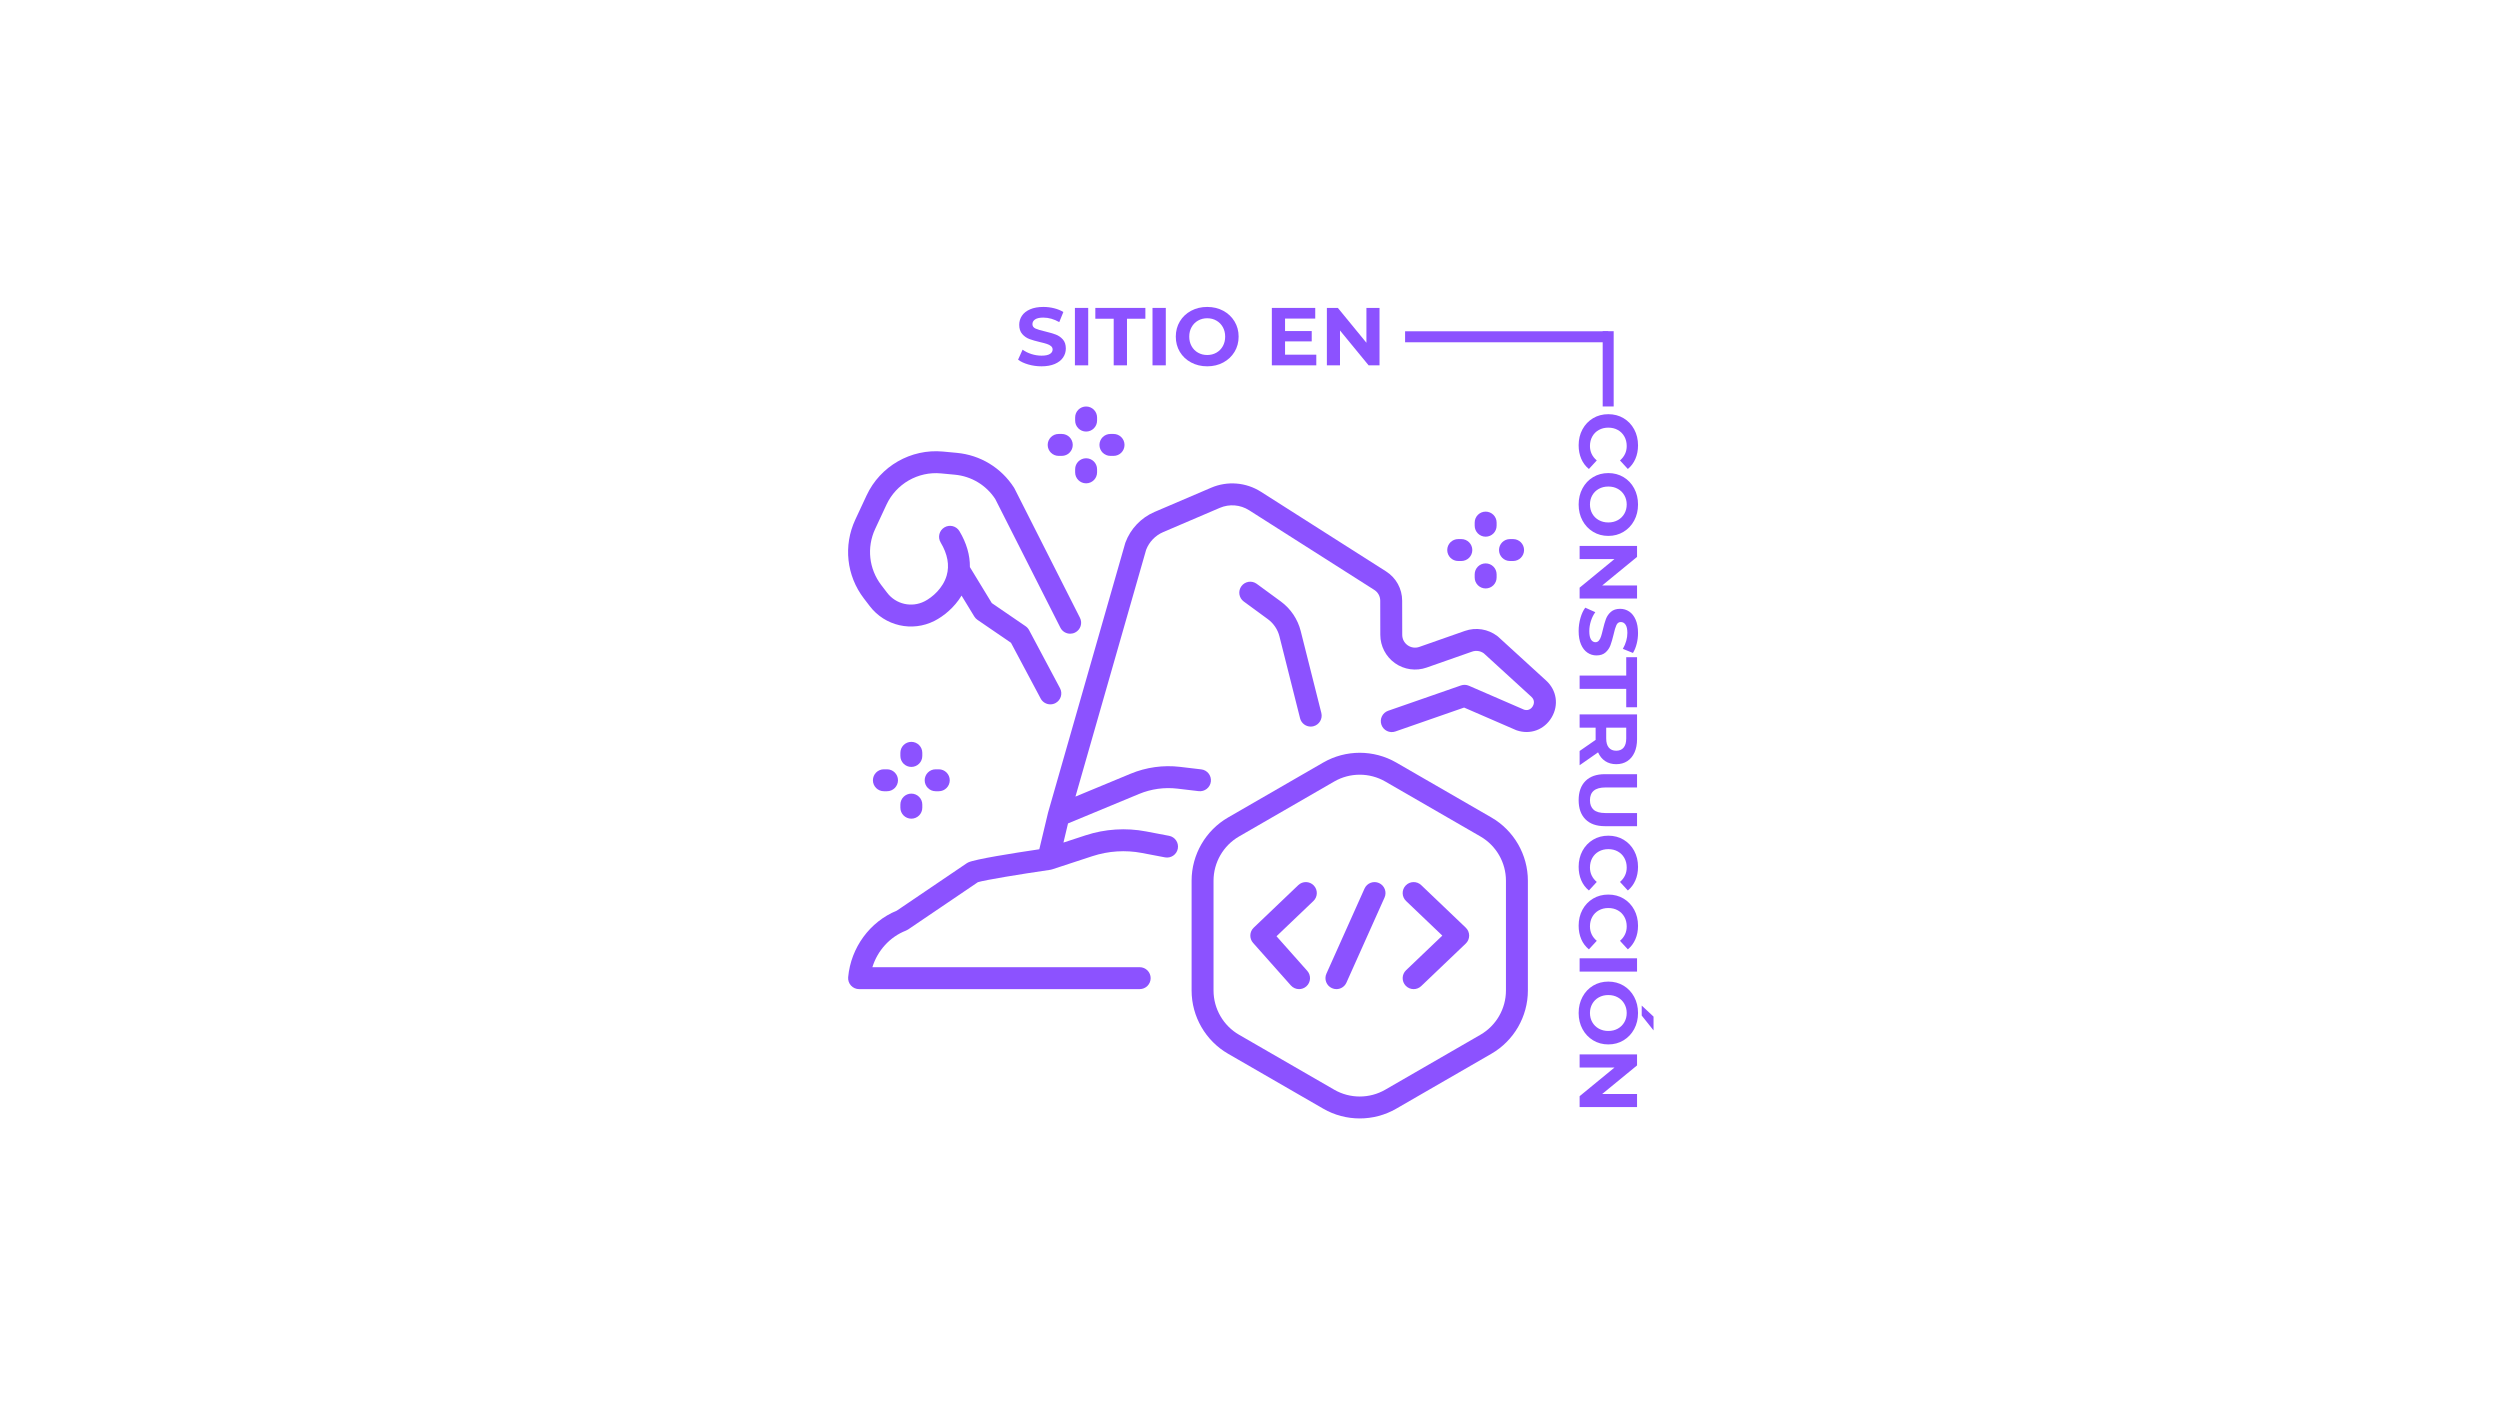 <svg xmlns="http://www.w3.org/2000/svg" xmlns:xlink="http://www.w3.org/1999/xlink" width="1920" zoomAndPan="magnify" viewBox="0 0 1440 810" height="1080" preserveAspectRatio="xMidYMid meet" version="1.0"><defs><g/><clipPath id="87e9c9cc11"><path d="M 686 433 L 881 433 L 881 644.199 L 686 644.199 Z M 686 433 " clip-rule="nonzero"/></clipPath><clipPath id="327bb238e0"><path d="M 619 234.145 L 632 234.145 L 632 249 L 619 249 Z M 619 234.145 " clip-rule="nonzero"/></clipPath></defs><rect x="-144" width="1728" fill="#ffffff" y="-81" height="972" fill-opacity="1"/><rect x="-144" width="1728" fill="#ffffff" y="-81" height="972" fill-opacity="1"/><g clip-path="url(#87e9c9cc11)"><path fill="#8c52ff" d="M 859.039 470.859 L 804.23 439.215 C 791.266 431.727 775.156 431.727 762.191 439.215 L 707.383 470.859 C 694.414 478.344 686.363 492.293 686.363 507.266 L 686.363 570.555 C 686.363 585.523 694.414 599.477 707.383 606.961 L 762.191 638.605 C 768.672 642.348 775.941 644.219 783.211 644.219 C 790.48 644.219 797.75 642.348 804.23 638.605 L 859.039 606.961 C 872.008 599.473 880.059 585.523 880.059 570.555 L 880.059 507.266 C 880.059 492.293 872.008 478.344 859.039 470.859 Z M 867.426 570.555 C 867.426 581.027 861.793 590.785 852.723 596.02 L 797.914 627.664 C 788.844 632.902 777.578 632.902 768.508 627.664 L 713.699 596.02 C 704.629 590.785 698.996 581.027 698.996 570.555 L 698.996 507.266 C 698.996 496.793 704.629 487.035 713.699 481.801 L 768.508 450.156 C 773.043 447.535 778.125 446.227 783.211 446.227 C 788.293 446.227 793.379 447.539 797.914 450.156 L 852.723 481.801 C 861.793 487.035 867.426 496.793 867.426 507.266 Z M 867.426 570.555 " fill-opacity="1" fill-rule="nonzero"/></g><path fill="#8c52ff" d="M 747.809 509.832 L 722.137 534.34 C 719.676 536.688 719.52 540.562 721.773 543.102 L 743.535 567.613 C 744.785 569.02 746.52 569.734 748.262 569.734 C 749.754 569.734 751.25 569.211 752.453 568.145 C 755.062 565.828 755.301 561.836 752.984 559.227 L 735.266 539.273 L 756.531 518.969 C 759.055 516.559 759.148 512.559 756.738 510.039 C 754.328 507.512 750.328 507.422 747.809 509.832 Z M 747.809 509.832 " fill-opacity="1" fill-rule="nonzero"/><path fill="#8c52ff" d="M 818.613 509.832 C 816.09 507.422 812.094 507.512 809.684 510.039 C 807.273 512.559 807.367 516.559 809.891 518.969 L 830.777 538.91 L 809.891 558.852 C 807.367 561.262 807.273 565.258 809.684 567.781 C 810.926 569.082 812.586 569.738 814.254 569.738 C 815.82 569.738 817.391 569.156 818.613 567.988 L 844.285 543.48 C 845.535 542.289 846.238 540.637 846.238 538.91 C 846.238 537.184 845.535 535.531 844.285 534.34 Z M 818.613 509.832 " fill-opacity="1" fill-rule="nonzero"/><path fill="#8c52ff" d="M 794.312 508.633 C 791.129 507.211 787.391 508.633 785.965 511.816 L 764.012 560.836 C 762.586 564.02 764.012 567.758 767.195 569.184 C 768.035 569.559 768.91 569.738 769.773 569.738 C 772.188 569.738 774.492 568.348 775.543 566 L 797.496 516.98 C 798.922 513.797 797.496 510.059 794.312 508.633 Z M 794.312 508.633 " fill-opacity="1" fill-rule="nonzero"/><path fill="#8c52ff" d="M 730.281 356.633 C 733.586 359.059 735.961 362.582 736.961 366.555 L 748.84 413.742 C 749.562 416.605 752.137 418.516 754.961 418.516 C 755.473 418.516 755.992 418.453 756.508 418.324 C 759.891 417.473 761.941 414.039 761.09 410.656 L 749.211 363.473 C 747.492 356.648 743.422 350.602 737.746 346.441 L 723.875 336.285 C 721.062 334.227 717.109 334.832 715.051 337.648 C 712.988 340.461 713.598 344.414 716.414 346.477 Z M 730.281 356.633 " fill-opacity="1" fill-rule="nonzero"/><path fill="#8c52ff" d="M 890.574 392.008 L 862.949 366.77 C 862.812 366.648 862.676 366.531 862.527 366.418 C 857.148 362.297 850.121 361.176 843.727 363.422 L 817.523 372.617 C 815.234 373.418 812.785 373.078 810.809 371.676 C 808.828 370.277 807.691 368.082 807.688 365.66 L 807.645 345.98 C 807.629 339.117 804.164 332.82 798.375 329.133 L 726.273 283.246 C 717.699 277.789 706.996 276.918 697.648 280.918 L 665.004 294.883 C 657.277 298.191 651.172 304.605 648.25 312.484 C 648.195 312.637 648.145 312.789 648.102 312.941 L 603.711 467.957 C 603.703 467.988 603.699 468.023 603.691 468.055 C 603.676 468.113 603.656 468.168 603.641 468.23 L 598.637 489.176 C 583.445 491.43 561.797 494.871 557.719 496.738 C 557.398 496.887 557.094 497.059 556.805 497.254 L 516.539 524.543 C 501.051 530.875 490.094 545.828 488.543 562.844 C 488.383 564.613 488.973 566.367 490.168 567.676 C 491.363 568.988 493.059 569.734 494.832 569.734 L 656.461 569.734 C 659.949 569.734 662.777 566.906 662.777 563.418 C 662.777 559.93 659.949 557.102 656.461 557.102 L 502.488 557.102 C 505.445 547.551 512.543 539.648 521.809 536.039 C 522.25 535.867 522.672 535.648 523.062 535.383 L 563.258 508.141 C 567.383 506.875 587.285 503.586 604.906 501.02 C 605.266 500.969 605.621 500.887 605.965 500.773 L 629.25 493.141 C 638.418 490.137 648.273 489.504 657.75 491.309 L 671.031 493.84 C 674.469 494.492 677.77 492.242 678.418 488.816 C 679.074 485.391 676.824 482.082 673.398 481.43 L 660.113 478.898 C 648.543 476.695 636.508 477.469 625.312 481.137 L 612.547 485.32 L 615.18 474.293 L 656.117 457.312 C 663.078 454.426 670.707 453.367 678.188 454.254 L 690.441 455.703 C 693.898 456.113 697.047 453.641 697.457 450.176 C 697.867 446.711 695.391 443.57 691.926 443.16 L 679.672 441.711 C 670.047 440.574 660.23 441.934 651.277 445.645 L 619.461 458.844 L 660.176 316.664 C 661.926 312.117 665.484 308.418 669.973 306.496 L 702.617 292.527 C 708.129 290.172 714.438 290.684 719.492 293.902 L 791.59 339.789 C 793.727 341.148 795.008 343.473 795.012 346.008 L 795.055 365.684 C 795.066 372.156 798.23 378.25 803.516 381.988 C 808.797 385.727 815.598 386.676 821.703 384.535 L 847.91 375.34 C 850.199 374.535 852.703 374.898 854.664 376.305 L 882.055 401.332 C 884.496 403.559 883.301 406.078 882.875 406.797 C 882.461 407.5 880.895 409.684 877.902 408.789 L 846.082 394.988 C 844.625 394.359 842.988 394.301 841.492 394.82 L 799.582 409.402 C 796.289 410.547 794.547 414.148 795.695 417.441 C 796.84 420.738 800.441 422.48 803.734 421.332 L 843.316 407.559 L 873.164 420.504 C 873.324 420.574 873.488 420.637 873.656 420.695 C 881.48 423.332 889.562 420.328 893.758 413.211 C 897.953 406.102 896.676 397.578 890.574 392.008 Z M 890.574 392.008 " fill-opacity="1" fill-rule="nonzero"/><path fill="#8c52ff" d="M 501 349.156 C 509.738 360.582 525.395 364.152 538.227 357.641 C 543.516 354.957 549.691 349.969 553.859 343.066 L 561.191 355.105 C 561.656 355.867 562.281 356.527 563.02 357.031 L 582.324 370.246 L 599.426 402.363 C 600.559 404.496 602.746 405.711 605.004 405.711 C 606.004 405.711 607.023 405.473 607.969 404.969 C 611.047 403.328 612.215 399.504 610.574 396.422 L 592.746 362.938 C 592.266 362.043 591.578 361.273 590.738 360.695 L 571.277 347.375 L 558.656 326.648 C 558.766 319.84 556.746 312.812 552.641 305.957 C 550.852 302.961 546.973 301.988 543.98 303.777 C 540.984 305.57 540.012 309.449 541.801 312.441 C 545.824 319.16 546.996 325.574 545.285 331.496 C 543.188 338.758 537.094 344.051 532.512 346.375 C 525.109 350.133 516.074 348.074 511.035 341.48 L 507.605 337 C 500.488 327.691 499.137 315.309 504.086 304.688 L 510.617 290.668 C 516.207 278.672 528.809 271.438 541.988 272.676 L 549.973 273.426 C 559.516 274.32 567.98 279.406 573.246 287.398 L 610.785 361.551 C 611.898 363.75 614.121 365.016 616.426 365.016 C 617.387 365.016 618.359 364.797 619.273 364.332 C 622.387 362.758 623.633 358.957 622.055 355.844 L 584.359 281.387 C 584.262 281.191 584.152 281 584.031 280.816 C 576.668 269.395 564.684 262.117 551.152 260.848 L 543.164 260.098 C 524.684 258.371 507.004 268.508 499.168 285.332 L 492.633 299.352 C 485.695 314.25 487.586 331.617 497.57 344.672 Z M 501 349.156 " fill-opacity="1" fill-rule="nonzero"/><path fill="#8c52ff" d="M 531.246 433.625 C 531.246 430.133 528.418 427.309 524.93 427.309 C 521.441 427.309 518.613 430.133 518.613 433.625 L 518.613 435.43 C 518.613 438.918 521.441 441.746 524.93 441.746 C 528.418 441.746 531.246 438.918 531.246 435.43 Z M 531.246 433.625 " fill-opacity="1" fill-rule="nonzero"/><path fill="#8c52ff" d="M 524.93 457.125 C 521.441 457.125 518.613 459.953 518.613 463.441 L 518.613 465.246 C 518.613 468.734 521.441 471.562 524.93 471.562 C 528.418 471.562 531.246 468.734 531.246 465.246 L 531.246 463.441 C 531.246 459.953 528.418 457.125 524.93 457.125 Z M 524.93 457.125 " fill-opacity="1" fill-rule="nonzero"/><path fill="#8c52ff" d="M 509.117 443.117 C 505.629 443.117 502.801 445.945 502.801 449.434 C 502.801 452.922 505.629 455.75 509.117 455.75 L 510.922 455.75 C 514.414 455.75 517.238 452.922 517.238 449.434 C 517.238 445.945 514.414 443.117 510.922 443.117 Z M 509.117 443.117 " fill-opacity="1" fill-rule="nonzero"/><path fill="#8c52ff" d="M 538.938 443.117 C 535.445 443.117 532.621 445.945 532.621 449.434 C 532.621 452.922 535.445 455.75 538.938 455.75 L 540.742 455.75 C 544.23 455.75 547.059 452.922 547.059 449.434 C 547.059 445.945 544.23 443.117 540.742 443.117 Z M 538.938 443.117 " fill-opacity="1" fill-rule="nonzero"/><g clip-path="url(#327bb238e0)"><path fill="#8c52ff" d="M 625.598 248.582 C 629.086 248.582 631.914 245.754 631.914 242.266 L 631.914 240.461 C 631.914 236.973 629.086 234.145 625.598 234.145 C 622.109 234.145 619.281 236.973 619.281 240.461 L 619.281 242.266 C 619.281 245.754 622.109 248.582 625.598 248.582 Z M 625.598 248.582 " fill-opacity="1" fill-rule="nonzero"/></g><path fill="#8c52ff" d="M 625.598 278.398 C 629.086 278.398 631.914 275.574 631.914 272.082 L 631.914 270.277 C 631.914 266.789 629.086 263.961 625.598 263.961 C 622.109 263.961 619.281 266.789 619.281 270.277 L 619.281 272.082 C 619.281 275.57 622.109 278.398 625.598 278.398 Z M 625.598 278.398 " fill-opacity="1" fill-rule="nonzero"/><path fill="#8c52ff" d="M 609.785 262.59 L 611.59 262.59 C 615.078 262.59 617.906 259.762 617.906 256.273 C 617.906 252.781 615.078 249.957 611.59 249.957 L 609.785 249.957 C 606.297 249.957 603.469 252.781 603.469 256.273 C 603.469 259.762 606.297 262.59 609.785 262.59 Z M 609.785 262.59 " fill-opacity="1" fill-rule="nonzero"/><path fill="#8c52ff" d="M 639.602 262.59 L 641.406 262.59 C 644.898 262.59 647.723 259.762 647.723 256.273 C 647.723 252.781 644.898 249.957 641.406 249.957 L 639.602 249.957 C 636.113 249.957 633.285 252.781 633.285 256.273 C 633.285 259.762 636.113 262.59 639.602 262.59 Z M 639.602 262.59 " fill-opacity="1" fill-rule="nonzero"/><path fill="#8c52ff" d="M 855.734 309.133 C 859.223 309.133 862.051 306.305 862.051 302.816 L 862.051 301.012 C 862.051 297.523 859.223 294.695 855.734 294.695 C 852.246 294.695 849.418 297.523 849.418 301.012 L 849.418 302.816 C 849.418 306.305 852.246 309.133 855.734 309.133 Z M 855.734 309.133 " fill-opacity="1" fill-rule="nonzero"/><path fill="#8c52ff" d="M 855.734 338.949 C 859.223 338.949 862.051 336.125 862.051 332.633 L 862.051 330.828 C 862.051 327.34 859.223 324.512 855.734 324.512 C 852.246 324.512 849.418 327.34 849.418 330.828 L 849.418 332.633 C 849.418 336.125 852.246 338.949 855.734 338.949 Z M 855.734 338.949 " fill-opacity="1" fill-rule="nonzero"/><path fill="#8c52ff" d="M 839.926 323.141 L 841.73 323.141 C 845.219 323.141 848.047 320.312 848.047 316.824 C 848.047 313.336 845.219 310.508 841.73 310.508 L 839.926 310.508 C 836.434 310.508 833.609 313.336 833.609 316.824 C 833.609 320.312 836.434 323.141 839.926 323.141 Z M 839.926 323.141 " fill-opacity="1" fill-rule="nonzero"/><path fill="#8c52ff" d="M 869.742 323.141 L 871.547 323.141 C 875.035 323.141 877.863 320.312 877.863 316.824 C 877.863 313.336 875.035 310.508 871.547 310.508 L 869.742 310.508 C 866.254 310.508 863.426 313.336 863.426 316.824 C 863.426 320.312 866.254 323.141 869.742 323.141 Z M 869.742 323.141 " fill-opacity="1" fill-rule="nonzero"/><g fill="#8c52ff" fill-opacity="1"><g transform="translate(585.088, 210.436)"><g><path d="M 14.797 0.562 C 12.18 0.562 9.648 0.207 7.203 -0.5 C 4.766 -1.207 2.805 -2.129 1.328 -3.266 L 3.922 -9.031 C 5.336 -7.988 7.02 -7.148 8.969 -6.516 C 10.926 -5.891 12.883 -5.578 14.844 -5.578 C 17.008 -5.578 18.613 -5.898 19.656 -6.547 C 20.695 -7.191 21.219 -8.051 21.219 -9.125 C 21.219 -9.906 20.91 -10.555 20.297 -11.078 C 19.68 -11.598 18.891 -12.016 17.922 -12.328 C 16.961 -12.648 15.664 -13 14.031 -13.375 C 11.508 -13.969 9.445 -14.562 7.844 -15.156 C 6.238 -15.758 4.859 -16.723 3.703 -18.047 C 2.555 -19.367 1.984 -21.133 1.984 -23.344 C 1.984 -25.258 2.504 -27 3.547 -28.562 C 4.586 -30.125 6.156 -31.359 8.25 -32.266 C 10.344 -33.18 12.898 -33.641 15.922 -33.641 C 18.035 -33.641 20.098 -33.383 22.109 -32.875 C 24.129 -32.375 25.895 -31.656 27.406 -30.719 L 25.047 -24.906 C 21.984 -26.633 18.926 -27.5 15.875 -27.5 C 13.727 -27.5 12.145 -27.148 11.125 -26.453 C 10.102 -25.766 9.594 -24.852 9.594 -23.719 C 9.594 -22.582 10.18 -21.738 11.359 -21.188 C 12.547 -20.633 14.352 -20.094 16.781 -19.562 C 19.289 -18.957 21.348 -18.359 22.953 -17.766 C 24.566 -17.172 25.945 -16.227 27.094 -14.938 C 28.25 -13.645 28.828 -11.895 28.828 -9.688 C 28.828 -7.789 28.297 -6.062 27.234 -4.5 C 26.18 -2.945 24.598 -1.711 22.484 -0.797 C 20.379 0.109 17.816 0.562 14.797 0.562 Z M 14.797 0.562 "/></g></g></g><g fill="#8c52ff" fill-opacity="1"><g transform="translate(615.229, 210.436)"><g><path d="M 3.922 -33.078 L 11.578 -33.078 L 11.578 0 L 3.922 0 Z M 3.922 -33.078 "/></g></g></g><g fill="#8c52ff" fill-opacity="1"><g transform="translate(630.724, 210.436)"><g><path d="M 10.766 -26.844 L 0.188 -26.844 L 0.188 -33.078 L 29.016 -33.078 L 29.016 -26.844 L 18.422 -26.844 L 18.422 0 L 10.766 0 Z M 10.766 -26.844 "/></g></g></g><g fill="#8c52ff" fill-opacity="1"><g transform="translate(659.92, 210.436)"><g><path d="M 3.922 -33.078 L 11.578 -33.078 L 11.578 0 L 3.922 0 Z M 3.922 -33.078 "/></g></g></g><g fill="#8c52ff" fill-opacity="1"><g transform="translate(675.415, 210.436)"><g><path d="M 19.938 0.562 C 16.508 0.562 13.414 -0.176 10.656 -1.656 C 7.895 -3.133 5.734 -5.172 4.172 -7.766 C 2.617 -10.367 1.844 -13.289 1.844 -16.531 C 1.844 -19.781 2.617 -22.703 4.172 -25.297 C 5.734 -27.898 7.895 -29.941 10.656 -31.422 C 13.414 -32.898 16.508 -33.641 19.938 -33.641 C 23.375 -33.641 26.461 -32.898 29.203 -31.422 C 31.941 -29.941 34.098 -27.898 35.672 -25.297 C 37.242 -22.703 38.031 -19.781 38.031 -16.531 C 38.031 -13.289 37.242 -10.367 35.672 -7.766 C 34.098 -5.172 31.941 -3.133 29.203 -1.656 C 26.461 -0.176 23.375 0.562 19.938 0.562 Z M 19.938 -5.953 C 21.895 -5.953 23.66 -6.398 25.234 -7.297 C 26.805 -8.191 28.039 -9.441 28.938 -11.047 C 29.832 -12.66 30.281 -14.488 30.281 -16.531 C 30.281 -18.582 29.832 -20.41 28.938 -22.016 C 28.039 -23.617 26.805 -24.867 25.234 -25.766 C 23.66 -26.672 21.895 -27.125 19.938 -27.125 C 17.988 -27.125 16.223 -26.672 14.641 -25.766 C 13.066 -24.867 11.832 -23.617 10.938 -22.016 C 10.039 -20.41 9.594 -18.582 9.594 -16.531 C 9.594 -14.488 10.039 -12.66 10.938 -11.047 C 11.832 -9.441 13.066 -8.191 14.641 -7.297 C 16.223 -6.398 17.988 -5.953 19.938 -5.953 Z M 19.938 -5.953 "/></g></g></g><g fill="#8c52ff" fill-opacity="1"><g transform="translate(715.288, 210.436)"><g/></g></g><g fill="#8c52ff" fill-opacity="1"><g transform="translate(728.658, 210.436)"><g><path d="M 29.531 -6.141 L 29.531 0 L 3.922 0 L 3.922 -33.078 L 28.922 -33.078 L 28.922 -26.938 L 11.531 -26.938 L 11.531 -19.75 L 26.891 -19.75 L 26.891 -13.797 L 11.531 -13.797 L 11.531 -6.141 Z M 29.531 -6.141 "/></g></g></g><g fill="#8c52ff" fill-opacity="1"><g transform="translate(760.357, 210.436)"><g><path d="M 34.25 -33.078 L 34.25 0 L 27.969 0 L 11.484 -20.078 L 11.484 0 L 3.922 0 L 3.922 -33.078 L 10.25 -33.078 L 26.703 -13 L 26.703 -33.078 Z M 34.25 -33.078 "/></g></g></g><g fill="#8c52ff" fill-opacity="1"><g transform="translate(909.862, 236.732)"><g><path d="M -0.562 19.75 C -0.562 16.375 0.164 13.32 1.625 10.594 C 3.094 7.875 5.125 5.734 7.719 4.172 C 10.32 2.617 13.258 1.844 16.531 1.844 C 19.812 1.844 22.75 2.617 25.344 4.172 C 27.945 5.734 29.977 7.875 31.438 10.594 C 32.906 13.32 33.641 16.391 33.641 19.797 C 33.641 22.66 33.133 25.25 32.125 27.562 C 31.125 29.883 29.676 31.832 27.781 33.406 L 23.25 28.484 C 25.832 26.254 27.125 23.484 27.125 20.172 C 27.125 18.129 26.672 16.301 25.766 14.688 C 24.867 13.082 23.617 11.832 22.016 10.938 C 20.41 10.039 18.582 9.594 16.531 9.594 C 14.488 9.594 12.66 10.039 11.047 10.938 C 9.441 11.832 8.191 13.082 7.297 14.688 C 6.398 16.301 5.953 18.129 5.953 20.172 C 5.953 23.484 7.258 26.254 9.875 28.484 L 5.344 33.406 C 3.414 31.832 1.945 29.879 0.938 27.547 C -0.062 25.211 -0.562 22.613 -0.562 19.75 Z M -0.562 19.75 "/></g></g></g><g fill="#8c52ff" fill-opacity="1"><g transform="translate(909.862, 270.652)"><g><path d="M -0.562 19.938 C -0.562 16.508 0.176 13.414 1.656 10.656 C 3.133 7.895 5.172 5.734 7.766 4.172 C 10.367 2.617 13.289 1.844 16.531 1.844 C 19.781 1.844 22.703 2.617 25.297 4.172 C 27.898 5.734 29.941 7.895 31.422 10.656 C 32.898 13.414 33.641 16.508 33.641 19.938 C 33.641 23.375 32.898 26.461 31.422 29.203 C 29.941 31.941 27.898 34.098 25.297 35.672 C 22.703 37.242 19.781 38.031 16.531 38.031 C 13.289 38.031 10.367 37.242 7.766 35.672 C 5.172 34.098 3.133 31.941 1.656 29.203 C 0.176 26.461 -0.562 23.375 -0.562 19.938 Z M 5.953 19.938 C 5.953 21.895 6.398 23.66 7.297 25.234 C 8.191 26.805 9.441 28.039 11.047 28.938 C 12.66 29.832 14.488 30.281 16.531 30.281 C 18.582 30.281 20.41 29.832 22.016 28.938 C 23.617 28.039 24.867 26.805 25.766 25.234 C 26.672 23.66 27.125 21.895 27.125 19.938 C 27.125 17.988 26.672 16.223 25.766 14.641 C 24.867 13.066 23.617 11.832 22.016 10.938 C 20.41 10.039 18.582 9.594 16.531 9.594 C 14.488 9.594 12.66 10.039 11.047 10.938 C 9.441 11.832 8.191 13.066 7.297 14.641 C 6.398 16.223 5.953 17.988 5.953 19.938 Z M 5.953 19.938 "/></g></g></g><g fill="#8c52ff" fill-opacity="1"><g transform="translate(909.862, 310.524)"><g><path d="M 33.078 34.25 L 0 34.25 L 0 27.969 L 20.078 11.484 L 0 11.484 L 0 3.922 L 33.078 3.922 L 33.078 10.25 L 13 26.703 L 33.078 26.703 Z M 33.078 34.25 "/></g></g></g><g fill="#8c52ff" fill-opacity="1"><g transform="translate(909.862, 348.696)"><g><path d="M -0.562 14.797 C -0.562 12.18 -0.207 9.648 0.5 7.203 C 1.207 4.766 2.129 2.805 3.266 1.328 L 9.031 3.922 C 7.988 5.336 7.148 7.02 6.516 8.969 C 5.891 10.926 5.578 12.883 5.578 14.844 C 5.578 17.008 5.898 18.613 6.547 19.656 C 7.191 20.695 8.051 21.219 9.125 21.219 C 9.906 21.219 10.555 20.91 11.078 20.297 C 11.598 19.68 12.016 18.891 12.328 17.922 C 12.648 16.961 13 15.664 13.375 14.031 C 13.969 11.508 14.562 9.445 15.156 7.844 C 15.758 6.238 16.723 4.859 18.047 3.703 C 19.367 2.555 21.133 1.984 23.344 1.984 C 25.258 1.984 27 2.504 28.562 3.547 C 30.125 4.586 31.359 6.156 32.266 8.25 C 33.18 10.344 33.641 12.898 33.641 15.922 C 33.641 18.035 33.383 20.098 32.875 22.109 C 32.375 24.129 31.656 25.895 30.719 27.406 L 24.906 25.047 C 26.633 21.984 27.5 18.926 27.5 15.875 C 27.5 13.727 27.148 12.145 26.453 11.125 C 25.766 10.102 24.852 9.594 23.719 9.594 C 22.582 9.594 21.738 10.18 21.188 11.359 C 20.633 12.547 20.094 14.352 19.562 16.781 C 18.957 19.289 18.359 21.348 17.766 22.953 C 17.172 24.566 16.227 25.945 14.938 27.094 C 13.645 28.25 11.895 28.828 9.688 28.828 C 7.789 28.828 6.062 28.297 4.5 27.234 C 2.945 26.18 1.711 24.598 0.797 22.484 C -0.109 20.379 -0.562 17.816 -0.562 14.797 Z M -0.562 14.797 "/></g></g></g><g fill="#8c52ff" fill-opacity="1"><g transform="translate(909.862, 378.364)"><g><path d="M 26.844 10.766 L 26.844 0.188 L 33.078 0.188 L 33.078 29.016 L 26.844 29.016 L 26.844 18.422 L 0 18.422 L 0 10.766 Z M 26.844 10.766 "/></g></g></g><g fill="#8c52ff" fill-opacity="1"><g transform="translate(909.862, 407.56)"><g><path d="M 0 25 L 9.219 18.609 L 9.219 11.578 L 0 11.578 L 0 3.922 L 33.078 3.922 L 33.078 18.234 C 33.078 21.16 32.586 23.703 31.609 25.859 C 30.629 28.023 29.242 29.691 27.453 30.859 C 25.66 32.023 23.535 32.609 21.078 32.609 C 18.617 32.609 16.5 32.016 14.719 30.828 C 12.938 29.648 11.57 27.973 10.625 25.797 L 0 33.219 Z M 21.078 24.859 C 22.93 24.859 24.352 24.258 25.344 23.062 C 26.344 21.863 26.844 20.113 26.844 17.812 L 26.844 11.578 L 15.312 11.578 L 15.312 17.812 C 15.312 20.113 15.812 21.863 16.812 23.062 C 17.82 24.258 19.242 24.859 21.078 24.859 Z M 21.078 24.859 "/></g></g></g><g fill="#8c52ff" fill-opacity="1"><g transform="translate(909.862, 442.283)"><g><path d="M -0.562 18.609 C -0.562 13.891 0.742 10.211 3.359 7.578 C 5.973 4.953 9.703 3.641 14.547 3.641 L 33.078 3.641 L 33.078 11.297 L 14.844 11.297 C 8.914 11.297 5.953 13.75 5.953 18.656 C 5.953 21.051 6.664 22.879 8.094 24.141 C 9.531 25.398 11.781 26.031 14.844 26.031 L 33.078 26.031 L 33.078 33.594 L 14.547 33.594 C 9.703 33.594 5.973 32.273 3.359 29.641 C 0.742 27.016 -0.562 23.336 -0.562 18.609 Z M -0.562 18.609 "/></g></g></g><g fill="#8c52ff" fill-opacity="1"><g transform="translate(909.862, 479.51)"><g><path d="M -0.562 19.75 C -0.562 16.375 0.164 13.32 1.625 10.594 C 3.094 7.875 5.125 5.734 7.719 4.172 C 10.32 2.617 13.258 1.844 16.531 1.844 C 19.812 1.844 22.75 2.617 25.344 4.172 C 27.945 5.734 29.977 7.875 31.438 10.594 C 32.906 13.32 33.641 16.391 33.641 19.797 C 33.641 22.66 33.133 25.25 32.125 27.562 C 31.125 29.883 29.676 31.832 27.781 33.406 L 23.25 28.484 C 25.832 26.254 27.125 23.484 27.125 20.172 C 27.125 18.129 26.672 16.301 25.766 14.688 C 24.867 13.082 23.617 11.832 22.016 10.938 C 20.41 10.039 18.582 9.594 16.531 9.594 C 14.488 9.594 12.66 10.039 11.047 10.938 C 9.441 11.832 8.191 13.082 7.297 14.688 C 6.398 16.301 5.953 18.129 5.953 20.172 C 5.953 23.484 7.258 26.254 9.875 28.484 L 5.344 33.406 C 3.414 31.832 1.945 29.879 0.938 27.547 C -0.062 25.211 -0.562 22.613 -0.562 19.75 Z M -0.562 19.75 "/></g></g></g><g fill="#8c52ff" fill-opacity="1"><g transform="translate(909.862, 513.43)"><g><path d="M -0.562 19.75 C -0.562 16.375 0.164 13.32 1.625 10.594 C 3.094 7.875 5.125 5.734 7.719 4.172 C 10.32 2.617 13.258 1.844 16.531 1.844 C 19.812 1.844 22.75 2.617 25.344 4.172 C 27.945 5.734 29.977 7.875 31.438 10.594 C 32.906 13.32 33.641 16.391 33.641 19.797 C 33.641 22.66 33.133 25.25 32.125 27.562 C 31.125 29.883 29.676 31.832 27.781 33.406 L 23.25 28.484 C 25.832 26.254 27.125 23.484 27.125 20.172 C 27.125 18.129 26.672 16.301 25.766 14.688 C 24.867 13.082 23.617 11.832 22.016 10.938 C 20.41 10.039 18.582 9.594 16.531 9.594 C 14.488 9.594 12.66 10.039 11.047 10.938 C 9.441 11.832 8.191 13.082 7.297 14.688 C 6.398 16.301 5.953 18.129 5.953 20.172 C 5.953 23.484 7.258 26.254 9.875 28.484 L 5.344 33.406 C 3.414 31.832 1.945 29.879 0.938 27.547 C -0.062 25.211 -0.562 22.613 -0.562 19.75 Z M -0.562 19.75 "/></g></g></g><g fill="#8c52ff" fill-opacity="1"><g transform="translate(909.862, 548.059)"><g><path d="M 33.078 3.922 L 33.078 11.578 L 0 11.578 L 0 3.922 Z M 33.078 3.922 "/></g></g></g><g fill="#8c52ff" fill-opacity="1"><g transform="translate(909.862, 563.554)"><g><path d="M -0.562 19.938 C -0.562 16.508 0.176 13.414 1.656 10.656 C 3.133 7.895 5.172 5.734 7.766 4.172 C 10.367 2.617 13.289 1.844 16.531 1.844 C 19.781 1.844 22.703 2.617 25.297 4.172 C 27.898 5.734 29.941 7.895 31.422 10.656 C 32.898 13.414 33.641 16.508 33.641 19.938 C 33.641 23.375 32.898 26.461 31.422 29.203 C 29.941 31.941 27.898 34.098 25.297 35.672 C 22.703 37.242 19.781 38.031 16.531 38.031 C 13.289 38.031 10.367 37.242 7.766 35.672 C 5.172 34.098 3.133 31.941 1.656 29.203 C 0.176 26.461 -0.562 23.375 -0.562 19.938 Z M 5.953 19.938 C 5.953 21.895 6.398 23.66 7.297 25.234 C 8.191 26.805 9.441 28.039 11.047 28.938 C 12.66 29.832 14.488 30.281 16.531 30.281 C 18.582 30.281 20.41 29.832 22.016 28.938 C 23.617 28.039 24.867 26.805 25.766 25.234 C 26.672 23.66 27.125 21.895 27.125 19.938 C 27.125 17.988 26.672 16.223 25.766 14.641 C 24.867 13.066 23.617 11.832 22.016 10.938 C 20.41 10.039 18.582 9.594 16.531 9.594 C 14.488 9.594 12.66 10.039 11.047 10.938 C 9.441 11.832 8.191 13.066 7.297 14.641 C 6.398 16.223 5.953 17.988 5.953 19.938 Z M 42.578 22.016 L 42.578 29.953 L 35.766 21.406 L 35.766 15.641 Z M 42.578 22.016 "/></g></g></g><g fill="#8c52ff" fill-opacity="1"><g transform="translate(909.862, 603.427)"><g><path d="M 33.078 34.25 L 0 34.25 L 0 27.969 L 20.078 11.484 L 0 11.484 L 0 3.922 L 33.078 3.922 L 33.078 10.25 L 13 26.703 L 33.078 26.703 Z M 33.078 34.25 "/></g></g></g><path stroke-linecap="butt" transform="matrix(0.633, 0, 0, 0.633, 809.33, 190.821)" fill="none" stroke-linejoin="miter" d="M 0.003 4.999 L 184.871 4.999 " stroke="#8c52ff" stroke-width="10" stroke-opacity="1" stroke-miterlimit="4"/><path stroke-linecap="butt" transform="matrix(0, -0.633, 0.633, 0, 923.149, 234.141)" fill="none" stroke-linejoin="miter" d="M 0.001 5 L 68.527 5 " stroke="#8c52ff" stroke-width="10" stroke-opacity="1" stroke-miterlimit="4"/></svg>